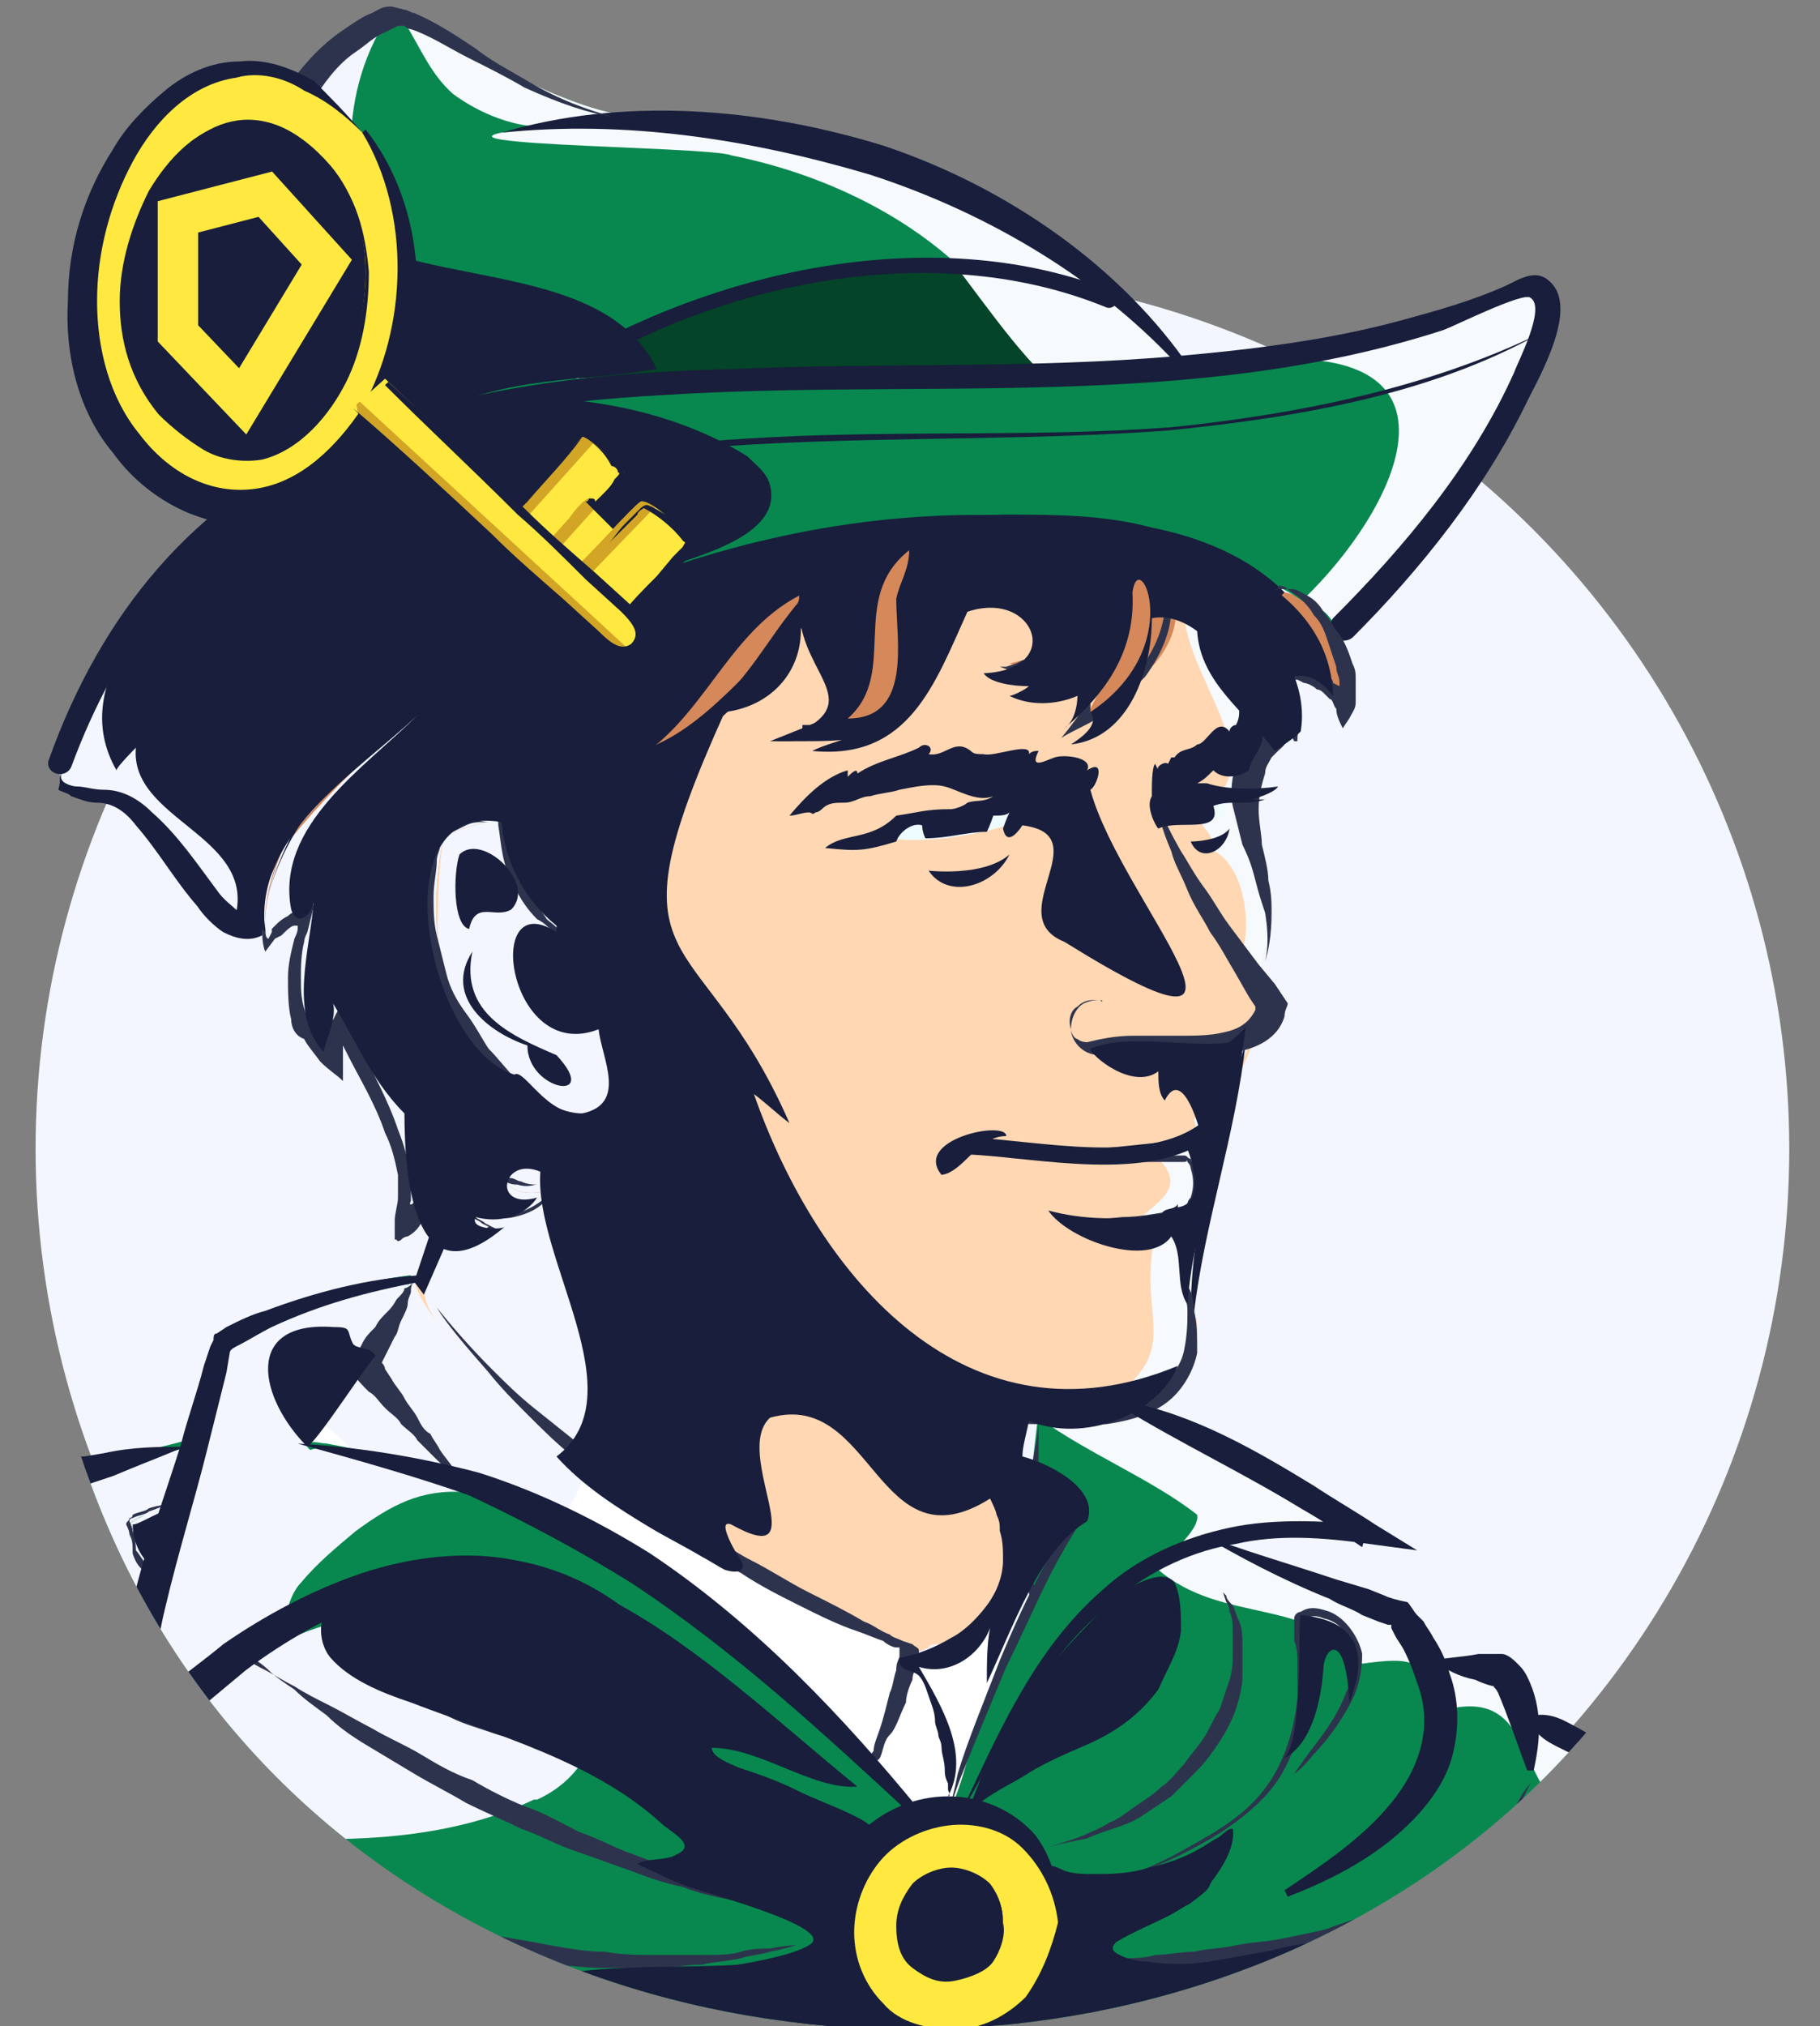 <?xml version="1.0" encoding="UTF-8"?> <svg xmlns="http://www.w3.org/2000/svg" xmlns:xlink="http://www.w3.org/1999/xlink" id="Ebene_1" viewBox="0 0 56.25 62.6"><rect x="0" y="0" width="56.25" height="62.6" fill="#808080" stroke="none"/><defs><clipPath id="clippath"><path d="m34.4,9.1c.8.7,1.5,1.5,2.3,2.4-5.5.9-11.5-.4-18.8.2v-.5s8.7-5.2,16.5-2.1h0Z" style="fill:none;"></path></clipPath><clipPath id="clippath-1"><path d="m39.2,31.2c-.8-1,.5-2.6,0-3.7-.4-1-1.3-1.9-1.1-3,1.8-2.3,1.2-6.5-1.7-7.4-3.6-.1-7.6-1.8-11-.2-1.9,1.1-2.3,3.6-3.6,5.3-1.5,1.1-3,2-4.4,3.3-1,1.3-2.6-1-3.8.4-.4,2.7.1,5.3-.3,8,1.1,2,.9,4.3-.5,5.8-.5.8,9.6,9.6,15.2,11.1v.3s.6-.1.7-.2c.2-.3.8.2,1.4-.2.2-.2,2-2.4,1.3-3.2-.1-.8-.3-2.1-1.4-2h0l.1-.2v.1c.2-.5.7-.8,1-1.2,0-.7.4-.8,1-.6,1.8.5,5.1-.6,4.9-2.7-.5-3.1.9-7,2.2-9.7Z" style="fill:none;"></path></clipPath><clipPath id="clippath-2"><path d="m41.7,22.1c-.1-.6-2-1.8-2-.7-1.3,2.4-2.6-3.7-2.4-3.8l-.2-.3c1.1.3,1.9.6,2.6,1,1.4.2,2.3,3.2,2,3.8Zm-21.7-4.2c-4.2,1.7-8.1,4.4-11,7.9h0c-.3.1-1.1,2.4-.7,3.3.4-.4.8-.8,1.2-1-1.3,3.3.6,4.8.6,4.8,0-.7.1-1.1.3-1.4.9,2.3,2.5,3.9,1.8,6.5.6,0,.8-1.5.8-2,.1.8.2,3.6,2.1,1.9-.6-.4-1-.6-.9-1.6.6,1.8,2.1,1.2,2.7.5-2.4.5-1.2-2.6-.9-3.6-2.6-1.2-2.8-4.9-2.3-7.3.7-.5,2.5-.7,2.5-.7-.2,1.3.4,3.2,1.4,4.2-.4-.8-.8-2.2-.6-2.8-.2,1.4,2.1,3.1,3.4,1.5-1.8-.8.3-2.9.5-3.9.2-2.6,3.7-3.7,4.5-6.3-.9,1.9,2.9,3.6-.7,4.7,5.8.2,2-3.5,4.8-6.1h.4c-.5,1,5.7,3,1.3,4,1.7.5,2.5.1,2.8-.6.4,1-.3,2-.5,2.3,4.7-2.7,2-4.4,2.7-5.4-5.2-1.1-10.9-1.1-16.2,1.1h0Z" style="fill:none;"></path></clipPath><clipPath id="clippath-3"><path d="m9.5,44.7c.9-1.1,2.8-3.8,3.3-5.1.9,3.2,12.7,10.6,15.2,11.3v.3c1.6-.1,2.4-.5,3.2-2,.2,2.5-1.1,4-1.7,6.6-1.8,1.3-6.6-5.5-8.9-6.4-4-2.5-6.7-4.2-11.1-4.7h0Z" style="fill:none;"></path></clipPath><clipPath id="clippath-4"><path d="m55.3,35.7C54.8-.3,1.7-.3,1,35.7c.6,36,53.7,36,54.3,0Z" style="fill:none;"></path></clipPath><clipPath id="clippath-5"><path d="m47.4,53.1h-.2c-.2-.6-.4-1.2-.8-1.4-1.6-.2-1.8-.4-2.3-.3-.6-2-1.4-1.6-3.3-2.4-1.8-.7-3.5-1.5-3.5-1.5,1.5-.6,3.7-.3,5,0-4.6-3-7.6-4-7.6-4v-.1c-1.2.5-1.9.3-3.4,0v.2h0c.2-.3.5,0,.8,0-.2,1.8-.5,3.7-.2,5.6h0v.1h0c-.9,2-1.5,3.7-1.9,4.7-.1.4-.3,1.1-.5,1.6-.3.6-.6.9-1.3.2-5.7-5.6-10.5-9.8-18.1-11.2-.2,0-.4-.1-.6,0-.2-.1-.1-.4,0-.5.3-.3.5-.7.8-1.1s.5-.7.8-1c.1-.1.3-.2.4-.4.2-.2.4-.6.6-.8.2-.3.4-.7.5-1,0-.1.1-.3.1-.4,0,0-3.1.3-5.9,2-.3,1.2-.6,2.2-.8,3-.3.2-3,.7-3.7,1-.1,0-.2.2-.4.5.2-.1.4-.2.5-.2-2.4,2.6,4.6,9.7,6.3,11.9,4,4.2,10.1,6,15.6,7.1,4.3.8,8.6-.4,12.7-1.8,4.5-1.6,9.1-3.8,12-7.7.8-1.2-.7-1.7-1.6-2.1h0Zm-38.5-12h0Zm-4.8,6.6c0-.1-.1-.2-.1-.3.1.3.1.4.1.5.1-.1,0-.2,0-.2Zm-.1-.6c.1-.2.3-.2.5-.3-.2.1-.4.2-.5.3Zm26,8.3c.2-.4.5-1,1-1.6-.4.6-.7,1.1-1,1.6Z" style="fill:none;"></path></clipPath><clipPath id="clippath-6"><path d="m55.3,35.7C54.8-.3,1.7-.3,1,35.7c.6,36,53.7,36,54.3,0Z" style="fill:none;"></path></clipPath><clipPath id="clippath-7"><path d="m55.3,35.7C54.8-.3,1.7-.3,1,35.7c.6,36,53.7,36,54.3,0Z" style="fill:none;"></path></clipPath><clipPath id="clippath-8"><path d="m55.3,35.7C54.8-.3,1.7-.3,1,35.7c.6,36,53.7,36,54.3,0Z" style="fill:none;"></path></clipPath><clipPath id="clippath-9"><path d="m18,13.5c.2,0,1.3,1,1.3,1.1-.5.8-2,2.1-2.5,2.8l-1.2-1.4s2.2-2.3,2.4-2.5h0Z" style="fill:none;"></path></clipPath><clipPath id="clippath-10"><path d="m16.7,17l1,.9,1.5-1.5s-.8-.9-1-1c-.1,0-.4.3-.6.6" style="fill:none;"></path></clipPath><clipPath id="clippath-11"><path d="m19.2,19s2.1-2.1,2.1-2.3-1.2-1.3-1.5-1.2c-.3.2-1.7,1.8-2.2,2.2l1.6,1.3h0Z" style="fill:none;"></path></clipPath><clipPath id="clippath-12"><path d="m10.9,12.6s7.2,6.9,7.6,7.2.7.4,1.1.1c.5-.5-.1-1-.1-1l-7.6-7.2" style="fill:none;"></path></clipPath></defs><g id="Logo"><circle id="Kreis" cx="28.2" cy="35.5" r="27.1" style="fill:#f3f6ff;"></circle><g id="Farbe"><path d="m34.4,9.1c.8.7,1.5,1.5,2.3,2.4-5.5.9-11.5-.4-18.8.2v-.5s8.7-5.2,16.5-2.1h0Z" style="fill:#044428;"></path><g style="clip-path:url(#clippath);"><path d="m29.3,7.9c2.9,3.8,4.3,6.5,9.9,5.3l-.6-7.7-8.5,2.2" style="fill:#f6fafc;"></path></g><path d="m39.2,31.2c-.8-1,.5-2.6,0-3.7-.4-1-1.3-1.9-1.1-3,1.8-2.3,1.2-6.5-1.7-7.4-3.6-.1-7.6-1.8-11-.2-1.9,1.1-2.3,3.6-3.6,5.3-1.5,1.1-3,2-4.4,3.3-1,1.3-2.6-1-3.8.4-.4,2.7.1,5.3-.3,8,1.1,2,.9,4.3-.5,5.8-.5.8,9.6,9.6,15.2,11.1v.3s.6-.1.7-.2c.2-.3.8.2,1.4-.2.2-.2,2-2.4,1.3-3.2-.1-.8-.3-2.1-1.4-2h0l.1-.2v.1c.2-.5.7-.8,1-1.2,0-.7.4-.8,1-.6,1.8.5,5.1-.6,4.9-2.7-.5-3.1.9-7,2.2-9.7Z" style="fill:#ffd7b3;"></path><g style="clip-path:url(#clippath-1);"><path d="m19.2,24c-.6.4-1.2.9-1.7,1.5-1,1.3-2.6-1-3.8.4-.4,2.7.1,5.3-.3,8,3.1,8-6.4,2.9,7.8,13.3-.9-6.6-2-15.9-2-23.2h0Z" style="fill:#f3f6ff;"></path><path d="m33.8,43.6c5.7-1.2,1.2-4.3,5.1-11.9-1.5.3-1.2,1.9-2,2.9.3.8-.7.9-1.2,1.1,1.2,1.1-.2,1.5-.8,2.3.2.2.5.2.8.1-.6,2.9,1.1,3.6-1.9,5.5Z" style="fill:#f6fafc;"></path><path d="m38.1,24.5c1.1-1.3,1.3-3.3.8-4.9-.6-.5-1.4-.9-2.3-1-.2,2.2,3,5,.5,6.4-.3.5.7.8.2,1.2,1.1.3,1.4,2.2,1.1,3.2.1.3.4.7.7,1,0-.9.7-2.1.2-3-.5-.9-1.4-1.8-1.2-2.9Z" style="fill:#f6fafc;"></path></g><g id="Haare"><path d="m41.7,22.1c-.1-.6-2-1.8-2-.7-1.3,2.4-2.6-3.7-2.4-3.8l-.2-.3c1.1.3,1.9.6,2.6,1,1.4.2,2.3,3.2,2,3.8Zm-21.7-4.2c-4.2,1.7-8.1,4.4-11,7.9h0c-.3.1-1.1,2.4-.7,3.3.4-.4.8-.8,1.2-1-1.3,3.3.6,4.8.6,4.8,0-.7.1-1.1.3-1.4.9,2.3,2.5,3.9,1.8,6.5.6,0,.8-1.5.8-2,.1.8.2,3.6,2.1,1.9-.6-.4-1-.6-.9-1.6.6,1.8,2.1,1.2,2.7.5-2.4.5-1.2-2.6-.9-3.6-2.6-1.2-2.8-4.9-2.3-7.3.7-.5,2.5-.7,2.5-.7-.2,1.3.4,3.2,1.4,4.2-.4-.8-.8-2.2-.6-2.8-.2,1.4,2.1,3.1,3.4,1.5-1.8-.8.3-2.9.5-3.9.2-2.6,3.7-3.7,4.5-6.3-.9,1.9,2.9,3.6-.7,4.7,5.8.2,2-3.5,4.8-6.1h.4c-.5,1,5.7,3,1.3,4,1.7.5,2.5.1,2.8-.6.4,1-.3,2-.5,2.3,4.7-2.7,2-4.4,2.7-5.4-5.2-1.1-10.9-1.1-16.2,1.1h0Z" style="fill:#d5885a;"></path><g style="clip-path:url(#clippath-2);"><path d="m18.9,28.8c-1.2-2.8-2.4-5.7-3.3-8.6-2.5,1.5-4.8,3.5-6.6,5.7h0c-.3.1-1.1,2.4-.7,3.3.4-.4.8-.8,1.2-1-1.3,3.3.6,4.8.6,4.8,0-.7.1-1.1.3-1.4.9,2.3,2.5,3.9,1.8,6.5.6-.1.9-1.5.8-2,.1.9.3,3.5,2.1,1.8-.6-.4-1-.6-.9-1.6.6,1.8,2.1,1.2,2.7.5-2.4.5-1.2-2.6-.9-3.6-2.6-1.2-2.8-4.9-2.3-7.3.7-.5,2.5-.7,2.5-.7-.2,1.3.4,3.2,1.4,4.2-.4-.8-.8-2.2-.6-2.8-.3,1,.8,2.1,1.9,2.2h0Z" style="fill:#f3f6ff;"></path></g></g><g id="Kragen"><path id="Kragen-2" d="m9.5,44.7c.9-1.1,2.8-3.8,3.3-5.1.9,3.2,12.7,10.6,15.2,11.3v.3c1.6-.1,2.4-.5,3.2-2,.2,2.5-1.1,4-1.7,6.6-1.8,1.3-6.6-5.5-8.9-6.4-4-2.5-6.7-4.2-11.1-4.7h0Z" style="fill:#fff;"></path><g style="clip-path:url(#clippath-3);"><path d="m12.8,39.6c-.4,1.1-1.8,3.1-2.8,4.4.4.3.8.7,1.1,1,2.2.4,3.9,1.2,5.8,2.2.6-.3,1-1,1.3-2.1-2.7-2.1-5-4.2-5.4-5.5Z" style="fill:#f3f6ff;"></path></g></g><g id="Hut"><path d="m3.2,24.5c.7.2,2.7,2,3.2,3,.5,1.1.6,1.1,1.7,1.1v-.6c-1.7.1,1-2.3,1.3-2.8,6.4-7.3,17.6-10.9,26.6-8.3,2,.7,4.1,1,5.3,2.7,3.5-3.2,8.1-10.8,5.9-10.8-8.5,4.5-18.6,2.3-29.4,2.9v-.6s8.7-5.1,16.5-2h0c-5-4.2-9.3-5.2-14.5-5.4v-.1c-2,0-5.7-2.2-6-2.5-3.8-3.5-7.3,7.7-7.2,10.3,0,1.6.9,3,.8,4.6-2.2,2.1-4.4,4.6-5.6,7.6.2.4-.4.7,1.4.9h0Z" style="fill:#08884f;"></path><path d="m10.1,22.6c-.5-2-1-4.1-1.6-6,6.1-5.4,0-10.6,3.5-16.1-3.1,1.2-5.3,7.9-5.4,11,0,1.6.9,3,.8,4.6-2.2,2.1-4.4,4.6-5.6,7.6.2.3-.4.5,1.4.8.7.2,2.7,2,3.2,3,.5,1.1.6,1.1,1.7,1.1v-.6c-2,.2,2-3.5,2.4-4-.1-.5-.3-1-.4-1.4h0Z" style="fill:#f3f6ff;"></path><path d="m47.8,9.4c.1-.7-.3-.7-.6-.6-1.5,1.1-4.8,1.9-7.9,2.3,6.3-.3,3.8,4.7,1,7.4.4.2.9.5,1,1,4.5-4.6,5.8-7.5,6.5-10.1h0Z" style="fill:#f6fafc;"></path><path d="m14,2.9c.8.6,2,1.1,3,1-6,.6,4.9.6,5.6.9,2.5.5,5,1.6,6.9,3.3,1.6.1,3.2.4,4.8,1h0c-5-4.2-9.3-5.2-14.5-5.4v-.1c-2,0-5.7-2.2-6-2.5-.5-.5-1-.7-1.5-.7.6.8.9,1.8,1.7,2.5Z" style="fill:#f6fafc;"></path></g><g id="Cape"><g style="clip-path:url(#clippath-4);"><path d="m47.4,53.1h-.2c-.2-.6-.4-1.2-.8-1.4-1.6-.2-1.8-.4-2.3-.3-.6-2-1.4-1.6-3.3-2.4-1.8-.7-3.5-1.5-3.5-1.5,1.5-.6,3.7-.3,5,0-4.6-3-7.6-4-7.6-4v-.1c-1.2.5-1.9.3-3.4,0v.2h0c.2-.3.5,0,.8,0-.2,1.8-.5,3.7-.2,5.6h0v.1h0c-.9,2-1.5,3.7-1.9,4.7-.1.4-.3,1.1-.5,1.6-.3.6-.6.9-1.3.2-5.7-5.6-10.5-9.8-18.1-11.2-.2,0-.4-.1-.6,0-.2-.1-.1-.4,0-.5.3-.3.5-.7.8-1.1s.5-.7.8-1c.1-.1.3-.2.4-.4.2-.2.4-.6.6-.8.2-.3.4-.7.5-1,0-.1.1-.3.1-.4,0,0-3.1.3-5.9,2-.3,1.2-.6,2.2-.8,3-.3.2-3,.7-3.7,1-.1,0-.2.2-.4.5.2-.1.4-.2.5-.2-2.4,2.6,4.6,9.7,6.3,11.9,4,4.2,10.1,6,15.6,7.1,4.3.8,8.6-.4,12.7-1.8,4.5-1.6,9.1-3.8,12-7.7.8-1.2-.7-1.7-1.6-2.1h0Zm-38.5-12h0Zm-4.8,6.6c0-.1-.1-.2-.1-.3.1.3.1.4.1.5.1-.1,0-.2,0-.2Zm-.1-.6c.1-.2.3-.2.5-.3-.2.1-.4.2-.5.3Zm26,8.3c.2-.4.5-1,1-1.6-.4.6-.7,1.1-1,1.6Z" style="fill:#08884f;"></path><g style="clip-path:url(#clippath-5);"><path d="m47.4,53.1h-.2c-.2-.6-.4-1.2-.8-1.4-1.6-.2-1.8-.4-2.3-.3-.6-2-1.4-1.6-3.3-2.4-1.8-.7-3.5-1.5-3.5-1.5,1.5-.6,3.7-.3,5,0-4.6-3-7.6-4-7.6-4v-.1c-.9.4-1.6.4-2.5.2l-.1.1h0v.1q.1,0,0,0h0c1.5,1.1,3.5,1.9,4.9,3,.1.5-1,1.3-1.2,1.7,2,1.7,4.6.8,6.3,2.9,1.5-.2,2.1-.2,2.3,1.5,4.2-1.3,1.3,4.9,7.7,3.7.1-.3.1-.6.1-.9-.8-.6-4.8-2.7-4.8-2.6h0Z" style="fill:#f6fafc;"></path><path d="m9.3,48.9c.5-.6,1.1-1.1,1.7-1.6,1.1-.8,2-1.3,3.4-1.2l.1-.1c-1.4-.5-2.8-.9-4.3-1.2-.2,0-.4-.1-.6,0-.2-.1-.1-.4,0-.5.3-.3.5-.7.8-1.1.2-.3.5-.7.8-1,.1-.1.3-.2.4-.4.2-.2.4-.6.6-.8.2-.3.4-.7.5-1,0-.1.1-.3.1-.4,0,0-3.1.3-5.9,2-.3,1.2-.6,2.2-.8,3-.3.2-3,.7-3.7,1-.1,0-.2.2-.4.5.2-.1.4-.2.5-.2-2.2,2.3,2.9,8,5.3,10.9h1.1c2.6.1,5.3-.1,7.6-1.2h.1c.9-.4,1.8-1.3,1.7-2.4-.1-1-1.3-2-2.2-2.2-1.8-.4-3.9-1-5.8-.8-.3,0-.5.1-.8.2-.5.2-.8.4-.7-.3.1-.6.3-1,.5-1.2h0Zm-5.2-1.2c0-.1-.1-.2-.1-.3.1.3.1.4.1.5.1-.1,0-.2,0-.2Zm-.1-.6c.1-.2.3-.2.5-.3-.2.1-.4.2-.5.3Z" style="fill:#f3f6ff;"></path></g></g></g><path d="m27.6,25.9c.9.2,3.4-.2,3.9-.6v-.4l-3.4.5-.5.5h0Z" style="fill:#eefcff;"></path><path d="m36.2,25.4c.2,0,1.4,0,1.6-.2l.1-.4-1.4.2c0-.1-.3.4-.3.4Z" style="fill:#eefcff;"></path></g><g id="Outlines"><g id="OL"><path d="m15.5,4.1c3.7-1.1,7.9-.8,11.8.4,3.9,1.3,7.4,3.8,9.5,6.9l-.2.1c-2.5-2.8-6-4.9-9.7-6.1-3.7-1.1-7.6-1.7-11.4-1.3h0Z" style="fill:#181e3b;"></path><path d="m41.8,19.7c2.1-2.1,4.1-4.6,5.4-7.3.4-.8,1.6-2.9.7-3.7-.4-.4-.9-.1-1.3.1-1.1.5-2.2.8-3.3,1.1-2.2.6-4.6.9-6.9,1.1-4.6.4-9.2.2-13.7.4-4.1.1-8.4.5-12.3,2.2-4.4,1.8-7.3,5.4-8.9,9.9-.1.4.5.6.7.2,1.4-3.8,3.8-7.1,7.4-9,3.4-1.8,7.3-2.3,11-2.5,8-.5,16.3.5,24-2,.3-.1,2.5-1.2,2.7-1,.5.3-.4,2-.5,2.3-1.3,2.9-3.4,5.4-5.6,7.6-.3.4.2.9.6.6h0Z" style="fill:#181e3b;"></path><path d="m1.9,23.9c-.1.3.3.4.5.4s.5.1.8.1c.6,0,1.1.3,1.5.7.8.7,1.4,1.6,2,2.4.2.3.5.5.7.7s.4.3.7.5v.2c-.4.2-.8.1-1.2-.1-.3-.2-.6-.5-.8-.8-.7-.8-1.2-1.7-1.9-2.5-.3-.4-.7-.7-1.2-.7-.3,0-.5-.1-.8-.2-.1-.1-.2-.1-.4-.2.1-.3,0-.4.1-.5h0Z" style="fill:#181e3b;"></path><path d="m8.2,28c.5-2.2,1.9-4.2,3.6-5.7s3.8-2.6,5.8-3.6c4.2-1.7,8.8-2.7,13.4-2.8,1.6,0,3.1,0,4.6.4,1.5.3,3,.9,4.1,2l-.1.1c-1.3-.7-2.7-1.1-4.2-1.4-1.5-.2-3-.4-4.5-.4-4.5.1-9,1-13.2,2.6-2.1.9-4.1,1.9-5.8,3.3-1.7,1.5-3.2,3.3-3.7,5.5h0Z" style="fill:#181e3b;"></path><path d="m8.9,26s-.1.1-.2.3-.2.5-.4.9c-.1.4-.2.9-.1,1.5,0,.1,0,.3.1.3l.1-.2v-.1l.1-.1c.1-.1.2-.2.4-.3.1-.1.3-.2.4-.2l.3-.1c.1,0,.1-.1.1,0l-.1.4-.1.4q-.1.2-.1.3c-.1.4-.1.8-.1,1.1,0,.4,0,.8.2,1.2.1.2.1.4.2.6,0,.1.1.2.2.3l.1.1h0c0-.3.1-.7.3-.9l.1-.2s.1-.2.1-.1l.2.3c.1.2.3.8.4.8.4.8.9,1.7,1.2,2.6.2.5.3.9.4,1.4v.8c-.1.2.1.1.1,0v-.1c0-.1,0-.2.1-.3,0-.2.1-.4.1-.6v-.1l-.1-1.7.4,1.6c.1.3,0,.5.1.7,0,.2,0,.4.1.6.1.4.2.8.4,1,.4.3,1-.1,1.2-.3l-.2-.1c-.1-.1-.2-.1-.3-.2-.4-.3-.4-.9-.3-1.3v-.2l.1.2c.1.3.3.6.5.9.2.2.6.3,1,.3.8-.2,1.1-.7,1.1-.6h0s-.2.5-1.1.7c-.4.1-.8,0-1-.3-.3-.2-.5-.6-.6-.9h.1c-.1.4,0,.9.3,1.2.1.1.2.1.3.2l.4.2c-.3.2-.6.4-.8.5-.3.1-.6.2-.9,0-.4-.3-.5-.8-.6-1.2,0-.2-.1-.4-.1-.6v-.6h.1l.3-.1h0v.7c0,.1,0,.2-.1.4,0,.2-.1.4-.2.5-.1.3-.3.5-.5.6,0,0-.1,0-.2.1s-.2,0-.1,0h-.1v-.6c0-.2.1-.5.1-.7v-.7c-.1-.5-.2-.9-.4-1.3-.3-.9-.8-1.7-1.2-2.5l-.1-.2h0v1.1c-.2-.2-.4-.3-.7-.6-.3-.4-.4-.5-.5-.7-.3-.1-.4-.4-.4-.6-.1-.4-.1-.9-.1-1.3s.1-.8.2-1.2q.1-.2.1-.3v-.1h-.1q-.1,0-.3.2l-.1.1-.2.1-.3.4c-.1-.2-.1-.6-.1-.8,0-.6.1-1.1.2-1.5.1-.4.3-.7.4-.9.1-.2.2-.3.2-.2,0-.1,0-.2,0-.1,0-.1,0,0,0,.1h0Z" style="fill:#2e334d;"></path><path d="m35.4,16.8s.2.1.4.5c.2.3.4.8.4,1.5s-.3,1.4-.8,2.1c-.3.3-.6.6-.9.9-.2.1-.4.3-.6.4-.3.2-.8.4-1.1.6.9-1.1.8-1.2,1-1.6,0-.2.1-.4.1-.6v-.3h0l-.1.1c-.1.1-.2.2-.4.3-.3.1-.6.2-.9.2s-.6-.1-.9-.1c-.2,0-.4-.1-.7-.2h-.1.3l.3-.1.2-.1q.1,0,.2-.1c.1,0,.3-.1.4-.2.2-.1.4-.3.4-.5,0-.5-.5-.8-.8-1.1-.7-.5-1.3-1-1.7-1.3-.2-.2-.3-.3-.3-.5v-.2.2c0,.1.2.3.4.5.4.3,1,.7,1.7,1.3.2.1.4.3.5.5.2.2.3.4.3.7-.1.6-.8.8-1.2.9h-.1.2c.3.1.6.1.8.1.3,0,.6,0,.8-.2.1-.1.2-.1.3-.2,0-.1.1-.1.1-.2.1-.1.1-.2.2-.4.1.2.1.3.2.5v.3c0,.2,0,.4-.1.6,0,.2-.1.4-.2.6v.3s0,0,.1,0c.2-.1.4-.3.5-.4.3-.3.6-.6.9-.9.5-.6.8-1.4.8-2,0-1.3-.7-1.8-.6-1.9h0Z" style="fill:#2e334d;"></path><path d="m37.4,17.6v.1c0,.1,0,.2.1.4.1.2.2.4.3.6s.2.5.4.8.3.6.5.9.3.7.5,1c.1.2.2.4.2.6l.1.3.2.4c.2.2-.1.4-.2.5l-.2.2c-.1.2-.2.3-.2.5-.1.3-.2.7-.2,1.1s.1.8.1,1.1c.1.4.2.8.2,1.1.1.4.1.7.1,1,0,.7-.1,1.2-.2,1.5-.1.3-.2.5-.2.5h0s.1-.2.2-.5c.1-.4.1-.9,0-1.5-.1-.3-.2-.6-.3-1s-.2-.7-.4-1.1c-.1-.4-.2-.8-.3-1.2-.1-.5,0-.9.1-1.4.1-.2.2-.5.3-.7l.2-.3h0c-.1-.3-.3-.7-.4-1-.1-.4-.3-.7-.4-1.1-.1-.4-.2-.7-.3-1s-.1-.6-.2-.9-.1-.5-.1-.7v-.4q0,.2.1.2-.1,0,0,0h0Z" style="fill:#2e334d;"></path><path d="m38.5,32.2c-.3,2.8-1.3,5.7-1.6,8.4h-.1c0-2.9.9-5.8,1.7-8.4Z" style="fill:#181e3b;"></path><path d="m36.6,39.4s0,.1.1.3.2.4.2.8c.1.3.1.8.1,1.3-.1.5-.4,1.1-.9,1.5s-1.2.6-1.9.7h-2.2c-.8,0-1.5-.2-2.3-.3s-1.6-.3-2.3-.6c-.8-.2-1.5-.5-2.3-.8-.7-.3-1.5-.6-2.1-.9-.7-.3-1.3-.7-1.9-1.1-.5-.5-.7-1.2-.9-1.8-.4-1.2-.5-2.1-.7-2.8-.1-.7-.2-1.1-.2-1.1h0s.1.4.2,1.1c.2.7.4,1.7.8,2.8.2.5.5,1.2.9,1.6.5.4,1.2.7,1.9,1s1.4.5,2.1.8c.7.2,1.5.5,2.2.7.8.2,1.5.4,2.3.5.8.2,1.5.3,2.2.3.7.1,1.4.1,2.1,0,.7-.1,1.3-.2,1.7-.5.5-.3.8-.7.9-1.2.1-.5.1-.9.1-1.2s-.1-.6-.2-.8c.1-.2.1-.3.1-.3,0,0,0-.1,0,0,0-.1,0,0,0,0h0Z" style="fill:#2e334d;"></path><path d="m33.1,37.8c0-.1.7-.1,1.6-.2.5,0,1-.1,1.6-.2.1,0,.3-.1.4-.1h0v-.1q0-.1.1-.2c.1-.3.1-.6,0-.9q0-.1-.1-.2c0-.1,0,0-.1,0h-3c-.9-.1-1.6-.2-1.6-.2,0,0,.6.1,1.6.1h1.6c.3,0,.6,0,.9-.1h.5c.1,0,.1.1.2.1,0,0,0,.1.1.1,0,.1.1.2.1.2.1.3.1.7,0,1,0,.1-.1.2-.1.2,0,0,0,.1-.1.1h-.1c-.2.1-.3.1-.4.2-.6.2-1.2.2-1.6.2-1,.1-1.6.1-1.6,0h0Z" style="fill:#2e334d;"></path><path d="m29.9,35.4c2.2.1,5.6.9,7.4-.5" style="fill:none; stroke:#181e3b; stroke-miterlimit:10; stroke-width:.53px;"></path><path d="m30.4,35.3c-.2.1-.4.2-.5.3-.2.1-.4.2-.6.3h-.1c0-.2.2-.5.4-.6.2-.1.6-.2.8,0Z" style="fill:#181e3b;"></path><path d="m34,30.9h-.2c-.1,0-.3,0-.5.2-.2.1-.3.4-.2.7,0,.1.1.3.2.3.1.1.3.1.3.1.4-.1.9-.2,1.4-.2h1.4c.5,0,1,0,1.4-.1.5-.1.8-.3,1-.7v-.1l-.2-.3-.4-.7c-.3-.5-.5-.9-.8-1.3-.2-.4-.5-.8-.7-1.3s-.4-.8-.5-1.2c-.3-.7-.5-1.4-.5-1.8,0-.2,0-.4.1-.5s.1-.2.1-.2h0s0,.1-.1.2c0,.1-.1.3,0,.5,0,.5.3,1.1.7,1.8.2.3.4.7.7,1.1s.5.8.8,1.2c.3.4.6.8.9,1.2l.5.6.2.3.2.3c0,.1-.1.2-.1.4-.2.7-.9,1-1.5,1.1s-1.1.1-1.6.1-1-.1-1.4-.1c-.5,0-.8,0-1.2.1-.6,0-.9-.5-.9-.8,0-.4.2-.7.4-.8.2-.1.4-.1.5-.1h0q.1,0,0,0c.1,0,.1.1,0,0h0Z" style="fill:#2e334d;"></path><path d="m26.9,54.3s0-.1.1-.2c0-.2.1-.4.2-.7s.2-.7.3-1.1c.1-.2.1-.4.2-.7,0-.1,0-.2.1-.4v-.3h-.1c-.1,0-.3-.1-.4-.2-.3-.1-.5-.2-.8-.3-.6-.2-1.2-.5-1.8-.8-.6-.3-1.2-.6-1.8-1-.6-.3-1.2-.7-1.8-1.1-.6-.4-1.2-.8-1.8-1.2-.6-.4-1.1-.9-1.6-1.3-.5-.4-1-.9-1.4-1.3-.4-.4-.8-.8-1.2-1.3-.7-.8-1.3-1.5-1.6-2-.4-.5-.6-.8-.6-.8h0s.2.3.6.8c.4.5,1,1.2,1.7,1.9.4.4.8.8,1.3,1.2s1,.8,1.5,1.2,1.1.8,1.6,1.2c.6.4,1.2.8,1.8,1.2.6.3,1.2.8,1.8,1.1.6.3,1.2.7,1.8,1,.6.3,1.2.6,1.7.9.3.1.5.3.8.4.1.1.2.1.4.2l.3.1c.1.1.2.1.2.2v.3q0,.1-.1.2c0,.1-.1.2-.1.4-.1.2-.2.5-.2.7-.2.4-.3.8-.5,1s-.2.5-.3.7-.3,0-.3,0c0,0,0,.1,0,0,0,.1,0,0,0,0h0Z" style="fill:#2e334d;"></path><path d="m12.8,39.6s0,.1,0,0c-.1.1-.1.2-.1.3s-.1.2-.1.4c0,.1-.1.3-.2.5-.1.2-.1.4-.2.5-.1.2-.2.4-.3.6l-.1.2h0s.1.1.1.2l.2.3c.1.2.3.4.4.6.1.2.3.4.4.6.1.2.2.4.4.5.1.2.2.3.3.5.2.3.4.5.5.7s.2.2.2.2h0s-.1-.1-.3-.2c-.2-.1-.4-.3-.7-.6-.1-.1-.3-.3-.4-.4-.1-.2-.3-.3-.5-.5-.1-.2-.3-.3-.5-.5s-.3-.4-.5-.5c-.2-.2-.4-.4-.5-.6l-.2-.3c.1-.1.2-.3.4-.4l.1-.2c.1-.2.2-.3.4-.5.1-.2.2-.3.4-.5s.2-.3.3-.4.2-.2.2-.3c.1,0,.2-.1.3-.2-.1,0,0,0,0,0h0Z" style="fill:#2e334d;"></path><path d="m9.2,44.6c1.8.1,3.7.4,5.6.9,1.9.6,3.7,1.5,5.3,2.5,3.3,2.2,6,5.1,8.3,7.9l-.2.2c-2.7-2.5-5.5-5.1-8.7-7.2-1.6-1-3.3-1.9-5-2.7-1.7-.6-3.5-1.1-5.3-1.6h0Z" style="fill:#181e3b;"></path><path d="m4.9,48.8s-.2-.1-.5-.3c-.1-.1-.2-.2-.3-.5,0-.3,0-.4-.1-.6q0-.1-.1-.3c0-.1.1-.1.1-.2,0,0,.1,0,.1-.1.2-.1.4-.1.5-.2.3-.1.5-.1.5-.1,0,0-.2.1-.5.2-.1.1-.3.1-.5.2,0,0-.1,0-.1.1h0s.1.2.1.3c.1.2.1.5.1.6.1.1.2.3.3.4.3.4.4.5.4.5h0Z" style="fill:#2e334d;"></path><path d="m7.5,51.2s.1,0,.2.1.3.2.5.3.5.3.9.5c.3.2.7.4,1.1.6.4.2.9.5,1.3.7.5.3,1,.5,1.5.8s1,.6,1.6.8c.5.3,1.1.6,1.6.8.6.2,1.1.5,1.7.8.6.2,1.1.5,1.7.7.5.2,1.1.4,1.6.6.5.2,1,.4,1.4.5.9.3,1.7.5,2.2.6s.8.2.8.2h0s-.3,0-.8-.1-1.3-.2-2.2-.4c-.5-.1-1-.2-1.5-.4-.5-.1-1.1-.3-1.6-.5-.6-.2-1.1-.4-1.7-.6-.6-.2-1.1-.5-1.7-.7-.6-.3-1.1-.5-1.7-.8-.5-.3-1.1-.6-1.6-.9-.5-.3-1-.6-1.5-.9-.5-.3-.9-.6-1.2-.9-.4-.3-.7-.5-1-.8-.3-.2-.6-.4-.8-.6-.2-.2-.4-.3-.5-.4-.2.1-.3,0-.3,0h0Z" style="fill:#2e334d;"></path><path d="m13.4,52.6l.1.1c.1,0,.2.1.4.2.2,0,.4.1.7.1s.6.1.9.2c.3.1.7.1,1.1.2.4.1.8.2,1.2.2.4.1.9.2,1.3.3.5.1.9.2,1.3.3.5.1.9.2,1.3.4s.9.3,1.3.4c.4.1.8.3,1.2.4.4.1.7.3,1,.4.7.3,1.2.6,1.5.8s.5.4.5.4h0s-.1-.2-.5-.4c-.3-.2-.9-.4-1.5-.6-.3-.1-.7-.2-1.1-.3s-.8-.2-1.2-.3c-.4-.1-.9-.2-1.3-.3-.5-.1-.9-.2-1.3-.3-.5-.1-.9-.2-1.3-.3-.5-.1-.9-.2-1.3-.3s-.8-.2-1.2-.3c-.4-.1-.7-.2-1.1-.3-.3-.1-.6-.2-.9-.3s-.5-.2-.7-.3-.3-.2-.4-.2c0-.1,0-.2,0-.2q-.1,0,0,0h0Z" style="fill:#2e334d;"></path><path d="m29.6,56.2c1.2-2.5,2.3-5.2,4.5-7.1,1.1-1,2.5-1.6,3.9-1.9,1.4-.3,2.9-.2,4.3-.1l-.2.7c-.6-.4-1.2-.8-1.9-1.2-1.8-1.1-3.7-2-5.5-3.1l.1-.2c2.1.4,4,1.5,5.8,2.6.6.4,1.3.8,1.9,1.2l1.3.8-1.5-.2c-1.4-.2-2.8-.3-4.1,0-1.3.2-2.6.8-3.7,1.7-2.3,1.8-3.5,4.4-4.9,6.8h0Z" style="fill:#181e3b;"></path><path d="m31.9,49.4c-.2,0-.2-1.5-.1-2.8,0-.7.1-1.4.2-1.9.1-.5.1-.9.1-.9v.8c0,.6,0,1.3-.1,2-.1,1.4,0,2.8-.1,2.8h0Z" style="fill:#2e334d;"></path><path d="m33.6,46.7s-.4.6-.9,1.5-1,2.1-1.6,3.3c-.5,1.2-1,2.4-1.4,3.4-.2.5-.3.9-.4,1.1v.2l.1-.1c0-.1.1-.1.1-.1l-.1.1s0,.1-.1.1,0-.1,0-.2c.1-.3.2-.7.3-1.2.3-1,.8-2.2,1.3-3.5.5-1.2,1.1-2.5,1.6-3.3.6-.9,1.1-1.4,1.1-1.3h0Z" style="fill:#2e334d;"></path><path d="m37.1,47.4c1.3.5,2.7.9,4.2,1.4l1,.3.5.2q.2.1.7.2c.1.1.2.3.3.4l.2.2c.1.2.2.3.3.5.2.3.4.7.5,1.1.3.8.3,1.7.1,2.5s-.7,1.5-1.3,2.1c-1.1,1.1-2.5,1.8-3.8,2.3l-.1-.2c1.2-.8,2.4-1.6,3.3-2.7.9-1.1,1.3-2.4.8-3.7-.1-.3-.2-.6-.4-1-.1-.2-.2-.3-.3-.5l-.1-.2v-.1h-.1l-.3-.1-.5-.2c-.3-.2-.7-.3-1-.5-1.5-.6-2.8-1.3-4-2h0Z" style="fill:#181e3b;"></path><path d="m40,54.8s.2-.3.5-.7.8-1,1.1-1.8c.2-.4.3-.8.2-1.3s-.4-.9-.9-1c-.2-.1-.5-.1-.6.1h0v.7c.1.6.1,1.2,0,1.7-.1,1.2-.5,2.3-1.3,3.1s-1.7,1.3-2.5,1.7-1.5.6-1.9.8c-.5.2-.7.3-.7.3,0,0,.3-.1.7-.3s1.2-.5,1.9-.9,1.7-.9,2.4-1.7,1.1-1.9,1.2-3.1v-.9c0-.3,0-.6-.1-.8v-.4s0-.1,0-.1v-.2c0-.1.1-.2.2-.2.3-.2.6-.1.9,0,.5.2.9.8,1,1.3,0,.5-.1,1-.3,1.4-.4.8-.9,1.4-1.2,1.7-.4.5-.6.6-.6.6h0Z" style="fill:#2e334d;"></path><path d="m37.8,49.2l.1.1c0,.1.1.2.2.3.1.2.1.3.2.5.1.2.1.5.1.8v.9c0,.3-.1.7-.2,1-.1.3-.3.7-.5,1s-.4.6-.7.9l-.8.8c-.3.2-.6.4-.9.6-.3.2-.6.3-.9.4-.3.1-.6.2-.8.3-.5.1-1,.2-1.3.3s-.5.1-.5.1h0s.2,0,.5-.1.7-.2,1.2-.4c.2-.1.5-.2.8-.4.3-.1.5-.3.8-.5s.6-.4.8-.6c.3-.2.5-.5.7-.7.2-.3.4-.5.6-.8.2-.3.3-.6.5-.9.1-.3.2-.6.3-.9.1-.3.1-.6.1-.8v-.7c0-.2,0-.4-.1-.6,0-.2-.1-.3-.1-.3l-.1-.3q0-.1,0,0,0-.1,0,0h0Z" style="fill:#2e334d;"></path><path d="m17.1,21.7c.5-.2,1.1-.5,1.7-.7.3-.1.6-.2.9-.3.2,0,.3-.1.5-.1s.4.1.5.2c.2.4,0,.7-.1,1s-.3.6-.4.8c-.1.1-.2.3-.2.4l-.1.1c-.1.1.1,0,.1,0h.1l.2-.1c1.1-.5,2-1.4,2.9-2.3.8-.9,1.6-1.9,2.2-3l.3.2c-.2.4-.1.8,0,1.3.2.4.4.8.7,1.3.1.2.2.5.2.8,0,.1,0,.3-.1.4l-.3.3c-.4.4-.9.5-1.4.7v-.3c.8,0,1.6,0,2.3-.2.8-.2,1.1-1,1.1-1.7.1-.8.1-1.6.3-2.3.2-.8.7-1.4,1.3-1.9v.1c-.6.5-1,1.1-1.2,1.9-.2.7-.2,1.5-.2,2.3,0,.4-.1.8-.3,1.2-.1.2-.3.3-.4.5-.2.1-.4.2-.5.3-.8.3-1.6.3-2.4.3h-1l1-.4c.4-.2.9-.3,1.2-.6s.2-.7,0-1.1-.5-.8-.7-1.3-.3-1.1,0-1.6l.3.2c-.6,1.1-1.4,2.1-2.3,3.1-.9.9-1.8,1.8-3,2.3-.1,0-.1.1-.2.1l-.4.1-.4.1s-.2.1-.1,0l.1-.2.4-.6c.1-.1.2-.2.2-.4.2-.3.3-.5.5-.8.1-.3.3-.6.2-.8-.1-.2-.5-.2-.8-.1-.3,0-.6.1-.9.2-.7.3-1.3.5-1.8.6h0Z" style="fill:#181e3b;"></path><path d="m15.1,25.4h-.2c-.1,0-.3,0-.5.1s-.4.2-.6.3c-.1.1-.2.1-.2.3s-.1.3-.1.5c0,.3-.1.7-.1,1.1s0,.8.1,1.2c.1.4.2.8.3,1.2.1.4.3.8.6,1.2s.5.8.7,1.1c.3.3.6.7.9,1s.6.5,1,.7c.3.2.7.3,1,.3s.6-.1.7-.3.2-.5.2-.7v-.6h0s.1.2,0,.6c0,.2,0,.5-.2.7-.1.3-.5.5-.9.5s-.8-.1-1.2-.2c-.4-.2-.8-.4-1.1-.7-.4-.3-.7-.6-1-.9-.3-.3-.6-.7-.9-1.2-.2-.4-.5-.8-.6-1.3-.2-.5-.3-.9-.4-1.4s-.1-.9,0-1.3c0-.4.1-.8.2-1.2,0-.2.1-.3.2-.5,0,0,0-.2.1-.3.1,0,.2-.1.2-.1.3-.1.5-.2.7-.2h.5c.5.1.6.1.6.1h0Z" style="fill:#2e334d;"></path><path d="m39.4,18.2h.5c.2,0,.3.1.5.2s.4.3.5.5c.2.2.3.5.5.7.2.3.3.6.4.9.1.2.1.3.1.5v.7c0,.2-.1.3-.2.5l-.2.3c-.1-.2-.2-.4-.2-.6-.1-.1-.1-.3-.2-.3-.1-.1-.2-.2-.2-.2,0,0-.1-.1-.2-.1-.1-.1-.3-.2-.4-.2l-.2-.1h-.1s.2.5.2.8v.5c0,.2-.1.3-.1.5v.1h-.1c-.3-.6-.5-.7-.7-1-.1-.1-.2-.2-.3-.2s0,.1-.1.1h0s0-.1.1-.1.2.1.3.2.3.2.4.3c.1.1.2.2.2.3v.1-.7c0-.1,0-.3-.1-.4,0-.1-.1-.3-.5-.7l-.1-.1c.2-.1,1,0,1.3,0,.2,0,.4.1.5.2.1,0,.2.1.2.2l.2.1h0v-.1c0-.2-.1-.3-.1-.5-.1-.3-.2-.6-.3-.9s-.2-.5-.4-.7c-.1-.2-.3-.4-.4-.5-.1-.1-.3-.2-.4-.3-.1-.1-.2-.1-.3-.1,0,.2-.1.1-.1.1h0Z" style="fill:#2e334d;"></path><path d="m15.8,33.2h0v1.1c0,.1,0,.3-.1.4,0,.1-.1.3-.1.4s-.1.3-.1.4v.4c0,.1,0,.2.1.3,0,.1.1.2.2.2s.2.1.3.1c.2.1.4.1.5.1h.2-.2c-.1,0-.3.1-.6,0-.1,0-.2,0-.4-.1-.1-.1-.3-.1-.4-.3-.1-.1-.2-.3-.2-.5s-.1-.3-.1-.5v-.5c0-.2.1-.3.1-.4s.1-.3.1-.4.1-.2.2-.3c0-.1.1-.2.1-.3s.1-.2.1-.2c.2.2.3.2.3.1h0Z" style="fill:#2e334d;"></path><path d="m14.9,24.2s.2.1.4.3c.2.2.4.7.5,1.2s.2,1.2.5,1.8c.2.3.4.6.6.9.1.1.3.2.4.4l.1.1c.1.2-.2-.5-.3-.9-.1-.5-.2-1-.1-1.5h.2c-.1.6.3,1.2.7,1.6.4.4,1,.7,1.6.6.3-.1.5-.3.7-.5v-.1l-.2-.2c-.1-.1-.2-.2-.2-.4-.2-.5-.1-1.1.1-1.6.4-.9.8-1.6,1-2.1.1-.3.1-.5.1-.6v-.2.2c0,.2,0,.4-.1.7-.2.6-.6,1.3-.9,2.2-.2.4-.3,1-.1,1.5,0,.1.2.2.2.3l.2.1c0,.1.2.1.1.2-.2.3-.5.4-.8.5-.6.2-1.3-.2-1.8-.6s-.9-1-.8-1.8h.2c-.1.5,0,1,.1,1.4.1.2.1.5.2.7,0,.1.1.2.2.4.1.2.2.5.3.7-.3-.2-.6-.5-.9-.7-.2-.2-.3-.3-.5-.4-.3-.3-.5-.6-.7-1-.4-.7-.4-1.3-.5-1.9,0-.9-.6-1.3-.5-1.3h0Z" style="fill:#2e334d;"></path><path d="m47.6,10.3c-3.4,1.9-7.5,2.6-11.5,3-4,.3-8.2.2-12.2.4-4.1.2-8.2.6-11.9,2.3-1.8.8-3.5,2-4.9,3.4s-2.6,3-3.5,4.7h0c.9-1.7,2.1-3.3,3.5-4.7s3.1-2.6,4.9-3.5c3.7-1.7,7.9-2.2,12-2.4s8.2,0,12.2-.3c3.9-.4,7.9-1.2,11.4-2.9h0Z" style="fill:#181e3b;"></path><path d="m8.3,15s0-.1-.1-.3c0-.2-.2-.4-.2-.8-.1-.3-.2-.7-.3-1.2-.1-.5-.2-1-.3-1.6-.1-.5-.2-1.1-.2-1.8s0-1.4.1-2.1.3-1.5.5-2.2c.3-.8.6-1.5,1-2.2.5-.7,1-1.3,1.7-1.8.3-.2.7-.5,1-.6.2-.1.3-.2.6-.2l.4.1c.1,0,.2.1.3.1.7.3,1.3.7,1.9,1.1.5.4,1.1.7,1.6,1,1,.6,1.9.9,2.6,1.1.3.1.6.1.8.1h.3-.3c-.2,0-.5,0-.8-.1-.7-.1-1.6-.4-2.7-.9-.5-.3-1.1-.6-1.7-.9-.6-.3-1.2-.7-1.8-.9-.1,0-.2-.1-.2-.1h-.2s-.2.1-.4.2c-.3.1-.6.4-.9.6-.6.4-1,1-1.4,1.6s-.7,1.3-.9,2c-.2.7-.4,1.4-.5,2.1-.1.7-.2,1.4-.3,2s-.1,1.3-.1,1.8c0,.6,0,1.1.1,1.6,0,.5.1.9.1,1.2s.1.6.1.8c.2.2.2.3.2.3,0,0,0,.1,0,0,0,.1,0,0,0,0h0Z" style="fill:#2e334d;"></path><path d="m18,11.4c4.7-2.8,11.1-4,16.2-1.9.3.1.5-.4.2-.5-5.3-2.1-11.8-.8-16.7,2-.3.1,0,.6.3.4h0Z" style="fill:#181e3b;"></path><g style="clip-path:url(#clippath-6);"><path d="m5.7,44.7c-.7.3-1.5.6-2.2.9l-.6.2-.3.1h-.1c-.1.2-.4.6-.5,1C1.2,48.3,0,49.7-1.5,50.3l-.1-.2c1.2-1,2-2.3,2.8-3.7l.3-.5c.1-.2.2-.3.4-.6.1-.2.3-.3.4-.3h.3l.6-.1c.9-.2,1.7-.2,2.5-.2h0Z" style="fill:#181e3b;"></path><path d="m6.2,57.1s.1,0,.2.1.3.1.6.2c.2.1.5.2.9.3.4.1.7.2,1.2.4.4.1.9.3,1.4.4.5.2,1,.3,1.5.4.5.2,1.1.3,1.6.5.6.1,1.1.3,1.7.4.6.1,1.2.2,1.7.3.6.1,1.1.2,1.7.2.5.1,1.1.1,1.6.1h1.4c.5,0,.9,0,1.2-.1s.7-.1.9-.1c.5-.1.8-.1.8-.1h0s-.3.1-.8.2c-.3.1-.6.1-.9.2-.4.1-.8.1-1.2.2-.5,0-.9.1-1.5.1h-1.6c-.6,0-1.1-.1-1.7-.1-.6-.1-1.2-.2-1.8-.3s-1.2-.2-1.8-.4-1.1-.3-1.7-.5c-.5-.2-1-.4-1.5-.6-.5-.2-.9-.4-1.3-.6-.4-.2-.8-.4-1.1-.5-.3-.2-.6-.3-.9-.4-.2-.1-.4-.2-.5-.3,0,.1-.1.1-.1,0,0,.1,0,0,0,0h0Z" style="fill:#2e334d;"></path><path d="m16.9,66.7c2.6-1,5.1-2.3,7.3-3.9.8-.5,1.4-1.2,2.3-1.5l.1.1c-.4.9-1.2,1.4-2,2-2.4,1.6-5,2.8-7.7,3.3Z" style="fill:#181e3b;"></path><path d="m52.2,55.9c-1.2-.6-2.5-1.2-3.8-1.8-.4-.2-.9-.4-1.1-.9l.1-.2c.6-.1,1,.2,1.4.4,1.2.7,2.4,1.4,3.4,2.5h0Z" style="fill:#181e3b;"></path><path d="m33.2,60.5h1.5c.3,0,.7,0,1-.1.4,0,.8-.1,1.2-.1.4-.1.9-.1,1.3-.2.5-.1.9-.1,1.4-.2.5-.1,1-.2,1.4-.3.5-.2.9-.3,1.4-.5.2-.1.5-.2.7-.3s.4-.2.6-.3c.4-.2.8-.5,1.1-.7.4-.2.6-.5.9-.7.5-.5,1-1,1.2-1.4s.4-.6.4-.6h0s-.1.2-.3.6c-.2.4-.6.9-1.1,1.5-.3.3-.5.6-.9.9-.3.3-.7.6-1.1.8-.2.1-.4.2-.6.4-.2.1-.5.2-.7.3-.5.2-.9.4-1.4.6-.5.1-1,.3-1.5.4-.5.1-1,.2-1.5.2-.5.1-.9.1-1.4.1-.4,0-.8,0-1.2-.1s-.7-.1-1-.1-.6-.1-.8-.1-.4-.1-.5-.1c0,0-.1,0-.1,0h0Z" style="fill:#2e334d;"></path><path d="m32.6,61.4l.1.1c.1,0,.2.1.3.2.1.1.3.1.5.2.2.1.4.2.6.3.2.1.5.2.7.3.3.1.5.2.8.4.3.1.5.3.8.4.3.1.6.3.9.4.3.1.6.2.9.4.3.1.6.2.9.3.3.1.6.2.8.2s.5.2.8.2c.5.1.9.2,1.2.2h.5-1.7c-.2,0-.5,0-.8-.1-.3,0-.6-.1-.9-.1-.3-.1-.6-.1-.9-.2-.3-.1-.6-.2-.9-.3-.3-.1-.6-.2-.9-.4-.3-.1-.6-.3-.9-.4-.3-.2-.5-.3-.8-.5-.2-.2-.4-.3-.6-.5-.2-.2-.4-.3-.5-.4-.2-.1-.3-.2-.4-.3s-.3-.3-.5-.4c.1,0,0,0,0,0,0,0,0-.1,0,0q0-.1,0,0h0Z" style="fill:#2e334d;"></path><path d="m20.1,50.4c-1.2-.9-2.6-1.6-4.1-1.7-1.5-.1-3,.2-4.4.7s-2.8,1.3-4,2.2c-.6.5-1.2,1-1.8,1.5l-.4.4s-.2.2-.4.4l-.4.5c-.6.7-1.1,1.3-1.7,2l.7-4.4c.2-.8.3-1.7.5-2.5.4-1.7,1-3.3,1.5-4.9.2-.8.5-1.6.7-2.4l.2-.6.1-.2c0-.1,0-.2.1-.2l.3-.2c.4-.2.8-.4,1.2-.5,1.6-.6,3.2-1,4.8-1.1v.2c-1.6.3-3.1.7-4.6,1.4-.4.2-.7.4-1.1.6q-.2.1-.2.2l-.1.6c-.2.8-.4,1.6-.6,2.4-.4,1.6-.9,3.2-1.3,4.9-.2.8-.3,1.7-.5,2.5l-.1.6h0l.1-.1.4-.4c.6-.5,1.3-1,1.9-1.5,1.3-.9,2.8-1.7,4.3-2.2,1.5-.5,3.2-.7,4.7-.4,1.7.3,3.1,1.1,4.2,2.2h0Z" style="fill:#181e3b;"></path><path d="m44.3,51.3c.5-.1.9-.1,1.4-.2h.7c.2,0,.4.2.5.3s.2.2.3.4c.5,1,.4,2,.2,2.9h-.2c-.3-.8-.6-1.7-.9-2.4-.1-.2-.2-.2-.1-.2-.1,0-.4-.1-.6-.2-.5-.1-.9-.3-1.3-.6h0Z" style="fill:#181e3b;"></path></g></g><g id="Schatten"><g style="clip-path:url(#clippath-7);"><path d="m27.6,61.4c-.1-.1-.1-.3-.2-.4-.3-.8-.4-1.8-.4-2.7,0-.3.1-.7.2-1,.1-.4.1-.6-.2-.8-.2-.2-.4-.3-.6-.4-.6-.3-1.2-.5-1.8-.8s-1.2-.5-1.8-.7c-.2-.1-.8-.3-.8-.6,1.5,0,3.1,1.3,4.5,1.2-4.8-3.9-9.9-9.4-16.1-5.8-.6.4-.6,1.3-.2,1.8.6.7,1.6,1.1,2.5,1.4,2.6,1,5.6,1.8,7.7,3.7.3.3,1.2.7.5,1-.3.2-1,.1-1.2.3.5.2,1,.5,1.6.7.9.3,4.6,1.3,3.7,1.8-.5.3-1.6.5-2.2.6-1.2.1-4.2,0-5.4.3.5.5,2.7.9,3.5,1.1s1.5.3,2.2.4c1.1.1,2.1.2,3.2.4.4,0,.8.1,1.1,0,.5-.1.6-.6.5-1-.2-.2-.3-.4-.3-.5h0Z" style="fill:#181e3b;"></path><path d="m37.4,60.6c-.7.1-1.3.1-2,0-.3,0-.6-.1-.8-.2-.2-.1-.3-.2-.1-.4.5-.3,1-.5,1.6-.8.2-.1.5-.3.7-.4.1-.1.6-.4.6-.6.3-.4.8-1.1.7-1.7-.2,0-.3.2-.5.3s-.3.2-.5.3c-.5.3-1.1.5-1.6.6-.6.2-1.2.2-1.7.2-.3,0-.6,0-.9-.1-.2-.1-.6-.3-.7,0-.3.5-.4,1.2-.5,1.7-.1.4-.2.8-.3,1.2-.1.3-.2.7-.4,1-.1.2-.3.3-.2.5.1.1.3.2.5.3.4.1.8,0,1.1,0,1,0,2-.1,2.9-.3,1-.3,1.9-.6,2.8-1,.2-.1,2.5-1,2.5-1.1,0-.2-1.4.2-1.5.2-.6.1-1.1.2-1.7.3h0Z" style="fill:#181e3b;"></path><path d="m2.4,45.7c-2.1.1-.6,4.1.1,2.9-.9-2-.4-2.7-.1-2.9Z" style="fill:#181e3b;"></path></g><polygon points="12.8 39.6 13.1 40 13.8 38.4 13.3 38.1 12.8 39.6" style="fill:#181e3b;"></polygon><path d="m31.6,25.5c2.4.3-.7,2.8,1.3,3.6,7.4,4.6,1.7-1.3.8-4.7.2-.1.5-1-.1-.6.2-.4-.7-.5-1-.4s-.8.4-.5-.2c-.1,0-.2,0-.3.1.1-.4-1.1.1-1.4,0-.2,0-.3,0-.4-.1-.5-.4-.8.2-1.3.1.2-.2-.1-.4-.3-.2-.6.3-1.3.4-1.9.8,0-.2-.2,0-.3.1v-.2c-.7.2-1.3.8-1.8,1.4.2,0,.4-.1.6-.1.1,0,.1.1.2,0,.1,0,.2-.1.2-.1.2-.2.4-.2.7-.2s.5-.2.8-.2c.3-.1.6-.1.9-.2.5-.1,1-.2,1.4-.1s1,.5,1.5.3c-.3.2-.5.1-.8.2-.1.1-.4.2-.5.2-.8,0-1,.1-1.7.2-.8.8-1.6.5-2.2,1,1,.1,1.2.1,2.2-.2.1-.3.5-.6.8-.5,0,0,0,.2.1.4.7,0,1.3-.2,1.9-.2,0,0,.1-.2.2-.5.2,0,.4,0,.5-.1-.1.2-.2.5-.2.5.1.5.4.2.6-.1h0Z" style="fill:#181e3b;"></path><path d="m37.3,24.2h-.3c.2-.1.3-.2.5-.4.3.3.8.2,1.1,0,.1-.5.5-.7.4-1.2.1,0,.2,0,.2.1.3-.5-.1-1.1-.6-1.2,0,.2-.2.7-.3.4,0,.2,0,.3-.1.5-.1,0-.2.1-.2.2-.4-.5-.7.4-1,.4-.2.2-.5.1-.7.4h-.1l-.1.2c-.1-.1-.4.1-.3.2l-.1-.2c-.1.1-.1.7-.1.8v.2c-.2.3.1.9.2,1,.6-.3,2,.2,1.7-.7.5-.2,1,0,1.6-.2h-.4s.7-.2.8-.4c-.7.1-1.6.1-2.2-.1h0Z" style="fill:#181e3b;"></path><path d="m10.9,41.5c-.2-.4,0-.5-.6-.5-2.8-.2-2.3,2.2-.8,3.7.4-.3,1.8-2.5,2.1-2.8-.1-.3-.6-.2-.7-.4h0Z" style="fill:#181e3b;"></path><path d="m36.5,50.4v-.1c0-.4,0-1-.2-1.4-.5-.7-2.4.8-2.3.9-2.4,2.5-3.1,3.4-4.2,6.5.2-.6,1.3-1.1,1.8-1.4.6-.4,1.3-.7,2-1,.9-.4,1.6-.9,2.2-1.7.3-.7.6-1.1.7-1.8h0Z" style="fill:#181e3b;"></path><path d="m40.2,49.9c-.1.3.1,3.8-.5,4.4,0,0,1-.3,1.2-2.7,0-.7.7-1.3.8,1,.4-1,.7-2.5-1.5-2.7h0Z" style="fill:#181e3b;"></path><path d="m38,32.2c-1.2.2-3.1-.3-4.3.2,0,.2,1.3,1.3,2.1.7,0,.3,0,.7.2.9.5-1,1,.6,1.1,1,0,.2-.2.2-.3.3v-.1c-1,.1-1.9.2-2.9.3.9.2,1.9.2,2.8,0,.2.5.5,1.7-.3,1.8v-.1c-.1.2-.4.1-.5.3-1.2.2-2.4.2-3.5-.1.6.9,3.1,1.8,3.8.8.4.6.1,1.5.5,2.1.2-2.8,1.5-5.7,1.8-8.6,0,.1-.4.4-.5.5h0Z" style="fill:#181e3b;"></path><path d="m14.5,28.7c.2-.9.8-.3,1.3-.6.8-.8-.9-2.4-1.6-1.7-.2.6-.2,2.2.3,2.3h0Z" style="fill:#181e3b;"></path><path d="m29.1,36.3c.7-.1,1.1-1.2,2-1.2,0-.5-2.9.1-2,1.2Z" style="fill:#181e3b;"></path><path d="m40.2,22.6c.1-.6,0-1.2-.2-1.7.5-.1.9.2,1.2.6-.1-3.5-4.3-4.8-7.2-5.3-4.5-.7-9.2-.1-13.5,1.4h-.1c1-.4,3.8-1,3.4-2.6-.1-.4-.4-.6-.7-.9-1.9-1.2-4.4-1.8-6.7-1.8-.9,0-2.3,0-3.1.5,2.4-1.2,4.7-1,7-1.4-1.6-3.3-6.9-2.5-9.7-4.2-1.1-10.2-5.4,6-3.6,9.2-1.9,1.8-5,4.6-3.4,7.4,0-.1.6-.7.6-.7-.2,2.2,3.6,2.7,3.1,5.1-.2.7.6.2.9.6-.4-3,2.8-4.9,4.7-6.7-1.6,1.6-4.4,3.4-3.9,6,.2.6.7.1.7-.3-.1,1.5-.8,3.5.3,4.7.1-.5.6-1.4.1-1.8.8,1.2,1.3,2.6,2.4,3.7,0,2,.3,5.9,3.1,3.5-.1.1-1.1.1-.9-.3.7.2,1.5,0,1.9-.6-1.4.4-1.1-1.3.1-.8-.2,2.7,3,6.9.5,8.8.8.9,1.9,1.6,2.9,2.2.5.3,1.1.6,1.6.9.2.1.5.3.7.4.3.1.7.1.5-.3-.1-.1-.8-1.3-.3-1.1,2.7,1.5,0-2.2,1.2-3.3,3.2-.9,3.3,4.7,6.8,2.5,0,0,.2.4.2.5.1.2.1.3.1.5.1.3.1.6.1.9,0,.5-.2,1-.5,1.4s-.7.8-1.1,1c-.5.3-1,.5-1.5.6h-.1v.2c.1.2.3.2.5.3s.3.4.4.7.2.5.2.8c0,.1.1.3.1.4s.1.2.1.4.1.4.1.7c0,.1,0,.2.1.4v.2s.1.2,0,.2c.7-1.3-.2-2.8-.9-4,1,.3,1.9-.4,2.2-1.2-.1.5-.1,1.1-.1,1.7.8-1.7,1.6-4.1,3.1-5,.4-1-1.2-1.8-2-2,0-.3.1-.6.2-1.1,1.7.7,4-.2,4.6-1.7-6.5,2.7-11.1-2.7-13.1-8.4.4.3.7.6,1.1.9-2.8-6.4-5.8-4.3-2-12.7,1.6-.2,2.6-1.5,2.3-3.1.1,2.1,2.4,2.9-.7,4,.5,0,.8,0,1.2-.2.2.2,1,0,1.2,0-.4.2-.9.3-1.3.5,3,.3,3.8-2.1,4.8-4.3,2.1-.7,3,1.8.5,1.9.2.3.9.4,1.4.4-.1.1-.5.3-.6.3.6.3,1.4.3,2.1,0,0,.3-.1.8-.4,1,1.3-1.1,2.2-2.4,2.1-4.2.2-1.5,1.7,1.7-1.3,3.7.3.4-.3.8-.6,1,1.8-.2,2.5-2.3,2.5-3.9.5-.1,1,.1,1.4.4.1,1.6,1.5,2.5,2.4,3.7.6-.4.7-.5.8-.6h0Zm-25.3,15.4h0Zm3.1-3.6s0,.1,0,0c-1.1.1-1.8-1.4-2.1-1.2-2.7-.8-4.2-8.5-.4-7.8.1,1.2.7,2.4,1.7,3.2v.2c-2.3-1.5-1.5,4.1,1.3,3,.1.9.9,2.3-.5,2.6h0Zm6.6-15.7c-.9,1.1-1.5,2.3-2.6,3.2h0c-.8.8-1.5,1.5-2.6,1.7,2.3-1.2,3-4,5.3-5.2,0,.1,0,.2-.1.3h0Zm.5-.2v-.2l.1-.1c0,.1,0,.2-.1.3h0Zm2.6,0c0,1.3.5,3.7-1.5,3.7,1.6-1.4,0-3.7,1.9-5.2,0,.6-.3,1-.4,1.5Z" style="fill:#181e3b;"></path><path d="m17.2,32.6c-1.4-.6-3-1.3-2.6-3.2-.9,1.4.5,2.5,1.7,2.9,0,1.4,2.3,1.8.9.3h0Z" style="fill:#181e3b;"></path><path d="m5.3,46.6c-.6.2-1,.5-1.2.5,0,.3.1.9.6,1.3.4.4,1-1.7.6-1.8Z" style="fill:#181e3b;"></path><path d="m31.2,26.4c-.8.7-2.5.5-2.5.5.6.9,2,.5,2.5-.5Z" style="fill:#181e3b;"></path><path d="m38,25.6c-.3.4-1.2.4-1.2.4.3.7,1.1.3,1.2-.4Z" style="fill:#181e3b;"></path></g><g style="clip-path:url(#clippath-8);"><g id="Brosche"><path d="m32.7,59.4c-.1-4.8-6.9-4.2-6.9.3.2,4.8,6.9,4.2,6.9-.3Z" style="fill:#ffe941;"></path><path d="m32.7,59.4c-.1-.9-.5-1.7-1.1-2.3s-1.5-.8-2.3-.7-1.6.5-2.1,1.1-.8,1.4-.8,2.2.3,1.6.9,2.2c.5.6,1.4.8,2.2.8s1.6-.4,2.2-1c.5-.7.8-1.5,1-2.3h.1c0,.9-.2,1.9-.8,2.6-.6.8-1.6,1.3-2.6,1.4-1,.1-2.1-.1-2.9-.9-.8-.7-1.2-1.8-1.2-2.9s.4-2.1,1.2-2.9c.8-.8,1.8-1.2,2.8-1.2s2,.4,2.7,1.2c.6.8.8,1.8.7,2.7h0Z" style="fill:#181e3b;"></path><path d="m31,59.4c0-2.2-3.3-1.9-3.2.1,0,2.3,3.3,2,3.2-.1Z" style="fill:#181e3b;"></path><path d="m31,59.4c0-.4-.2-.8-.5-1.1s-.7-.4-1.1-.3c-.8,0-1.5.8-1.5,1.6,0,.4.1.8.4,1.1s.7.4,1.1.3.8-.2,1.1-.5c.3-.2.5-.7.5-1.1h0c.1.4-.1.9-.3,1.2s-.7.5-1.2.6-.9-.1-1.3-.4c-.4-.3-.5-.8-.5-1.3s.2-.9.5-1.3c.3-.3.8-.5,1.2-.5s.9.2,1.2.5c.3.4.4.8.4,1.2h0Z" style="fill:#181e3b;"></path></g></g><g id="Schlüssel"><path d="m11.2,4.1C5.5-2.5-.1,9,3.9,13.7c1.9,2.6,5.1,2.6,7.1-.1s2.1-6.9.2-9.5h0Z" style="fill:#ffe941;"></path><path d="m11.2,4.1c-.5-.5-1.1-1-1.8-1.3-.6-.4-1.4-.6-2.1-.4-1.4.2-2.5,1.3-3.2,2.6-.7,1.3-1.1,2.8-1.1,4.3s.4,3,1.3,4.1c.9,1.2,2.2,1.9,3.6,1.7s2.5-1.3,3.3-2.5c1.4-2.5,1.5-6,0-8.5l.1-.1c1.9,2.4,2.1,6.1.6,9-.7,1.4-2.1,2.8-3.8,3.1-.9.2-1.8,0-2.6-.4-.8-.4-1.5-1-2-1.7-1.1-1.3-1.5-3.1-1.4-4.7,0-1.7.5-3.3,1.4-4.7.4-.7,1-1.3,1.6-1.8s1.4-.9,2.3-.9c.8-.1,1.6.2,2.3.6.5.5,1,1,1.5,1.6h0Z" style="fill:#181e3b;"></path><path d="m10.2,5.1C6,.3,1.8,9.1,4.8,12.5c4.5,5,8.5-3.8,5.4-7.4Z" style="fill:#181e3b;"></path><path d="m10.2,5.2c-.7-.9-1.8-1.6-2.9-1.4-1.1.2-2,1.2-2.5,2.2-.6,1-.9,2.1-.9,3.3,0,1.1.3,2.4,1.1,3.2.8.9,1.9,1.6,3,1.4,1.1-.2,2-1.2,2.5-2.2s.8-2.2.8-3.3c0-1.2-.4-2.4-1.1-3.2h0c.8.8,1.1,2,1.2,3.2,0,1.2-.2,2.4-.7,3.4s-1.4,2.1-2.6,2.4c-.6.1-1.3,0-1.8-.3s-1-.7-1.4-1.1c-.9-1.1-1.2-2.3-1.2-3.5s.4-2.4.9-3.4c.6-1,1.5-2,2.7-2.1,1.2-.3,2.2.5,2.9,1.4Z" style="fill:#181e3b;"></path><path d="m5.5,10.3l2,2.1,2.6-4.3-1.9-2.1-2.7.7v3.6Z" style="fill:none; stroke:#ffe941; stroke-miterlimit:10; stroke-width:1.25px;"></path><path d="m18,13.5c.2,0,1.3,1,1.3,1.1-.5.8-2,2.1-2.5,2.8l-1.2-1.4s2.2-2.3,2.4-2.5h0Z" style="fill:#ffe941;"></path><g style="clip-path:url(#clippath-9);"><polygon points="18.6 13.4 16 16.3 15.5 15.8 17.8 13.1 18.6 13.4" style="fill:#d3a526;"></polygon></g><path d="m18,13.5c.4.2.7.5,1.1.8.1.1.2.1.2.3.1.1,0,.2,0,.2l-.1.1c-.1.2-.3.4-.4.5-.6.7-1.2,1.3-1.9,2l-.1.1h0v-.1l-.2-.2-.2-.3-.4-.5-.2-.3-.1-.2v-.1l.1-.1.1-.1.5-.5c.3-.4,1-1,1.6-1.6h0c-.5.7-1.1,1.3-1.7,2l-.5.5c-.1,0,.1.2.3.4l.4.5.2.3c.1.1,0,0,0,0,.5-.6,1.3-1.3,1.9-1.9.2-.2.3-.3.4-.5.1-.1.2-.2.1-.2,0-.1-.1-.2-.2-.2-.2-.4-.5-.7-.9-.9h0Z" style="fill:#181e3b;"></path><path d="m16.7,17l1,.9,1.5-1.5s-.8-.9-1-1c-.1,0-.4.3-.6.6" style="fill:#ffe941;"></path><g style="clip-path:url(#clippath-10);"><polygon points="19.2 14.8 16.6 17.7 16.1 17.1 18.5 14.5 19.2 14.8" style="fill:#d3a526;"></polygon></g><path d="m16.7,17c.3.2.7.5,1,.7h0l.1-.1.2-.2.4-.4.6-.6c-.2-.2-.5-.5-.8-.8l-.1-.1s-.1.1-.2.2l-.4.4h0l.4-.4q.1-.1.2-.2s.1,0,.1-.1h.1c.1,0,.1.1.1.1.3.2.5.5.8.8l.1.1s.1.1,0,.1l-.2.2-.1.1-.4.4c-.3.3-.6.5-.9.8l-.3-.3-.2-.2-.5-.5h0Z" style="fill:#181e3b;"></path><path d="m19.2,19s2.1-2.1,2.1-2.3-1.2-1.3-1.5-1.2c-.3.2-1.7,1.8-2.2,2.2l1.6,1.3h0Z" style="fill:#ffe941;"></path><g style="clip-path:url(#clippath-11);"><polygon points="20.5 15.4 17.8 18.2 17.4 17.7 19.7 15 20.5 15.4" style="fill:#d3a526;"></polygon></g><path d="m19.2,19c.3-.4.7-.8,1.1-1.2l.5-.6.3-.3c.1-.2.1-.1,0-.2-.3-.4-.8-.8-1.2-1,0,0-.2.1-.2.2l-.3.3-.6.6h0c.2-.2.3-.4.5-.6l.3-.3.2-.2s.1-.1.2-.1c.3.1.5.3.8.4l.6.6c0,.1.1.1.1.3s-.1.2-.1.2l-.3.3-.6.6c-.5.3-.9.7-1.3,1h0Z" style="fill:#181e3b;"></path><path d="m10.9,12.6s7.2,6.9,7.6,7.2.7.4,1.1.1c.5-.5-.1-1-.1-1l-7.6-7.2" style="fill:#ffe941;"></path><g style="clip-path:url(#clippath-12);"><path d="m19.4,22.7l-8.2-7c.9-2.9-.1-1.8-.2-3.4l8.8,8.1-.4,2.3h0Z" style="fill:#d3a526;"></path></g><path d="m10.9,12.6c1.4,1.2,2.8,2.5,4.3,3.9.7.7,1.4,1.3,2.2,2l1.1,1c.4.4.7.6,1,.4.3-.3.1-.6-.3-1l-1.1-1c-.7-.7-1.4-1.4-2.1-2-1.4-1.4-2.8-2.7-4.1-4l.1-.1c1.4,1.3,2.8,2.6,4.2,3.9.7.7,1.4,1.3,2.2,2l1.1,1c.2.2.4.4.5.7.1.3,0,.7-.2.9-.2.2-.6.3-.9.1-.3-.1-.4-.3-.6-.5l-1.1-1-2.1-2.1c-1.6-1.5-2.9-2.9-4.2-4.2h0Z" style="fill:#181e3b;"></path></g></g></g></svg> 